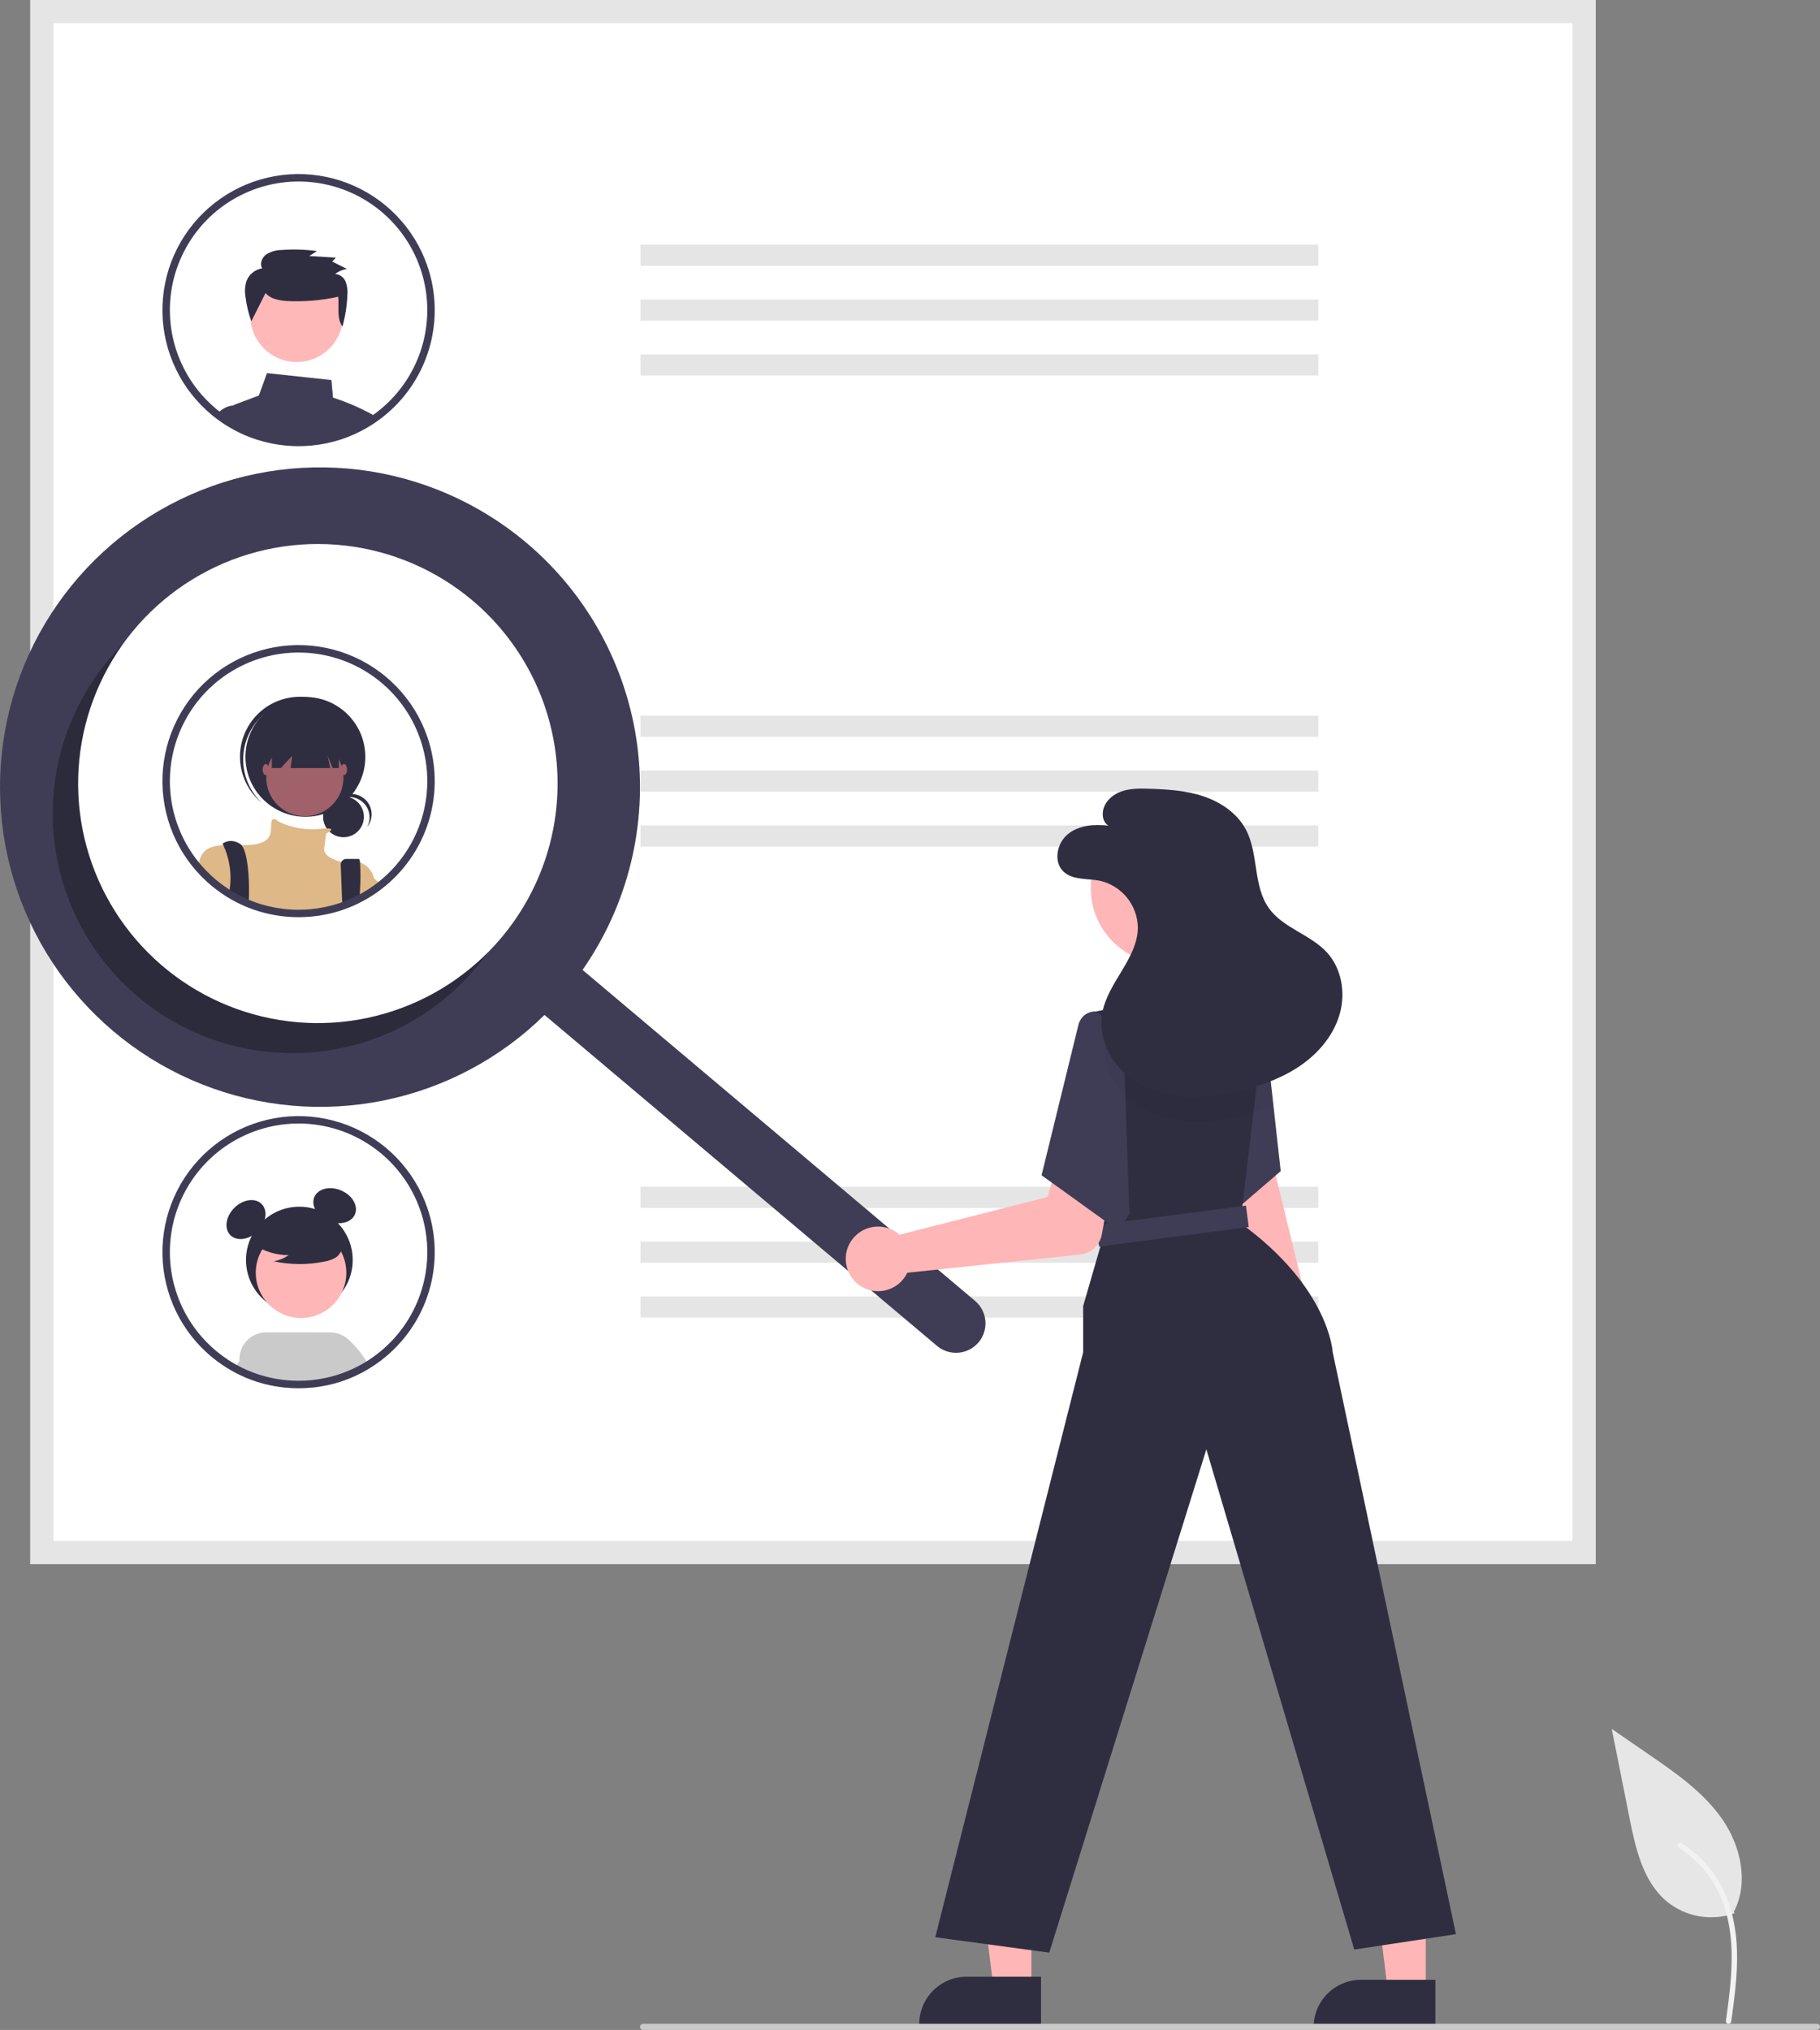 <svg width="356" height="397" viewBox="0 0 356 397" fill="none" xmlns="http://www.w3.org/2000/svg">
<rect x="0" y="0" width="356" height="397" fill="#808080" stroke="none"/>
<g clip-path="url(#clip0_489_5102)">
<path d="M339.253 374.196C337.034 374.976 334.651 375.171 332.334 374.763C330.018 374.355 327.845 373.359 326.026 371.869C321.394 367.984 319.94 361.584 318.76 355.658L315.264 338.129L322.582 343.164C327.845 346.785 333.226 350.521 336.87 355.765C340.515 361.01 342.105 368.169 339.177 373.843" fill="#E6E6E6"/>
<path d="M338.627 395.418C339.368 390.027 340.129 384.568 339.61 379.12C339.148 374.281 337.671 369.555 334.663 365.68C333.066 363.627 331.123 361.868 328.921 360.482C328.347 360.121 327.819 361.03 328.39 361.39C332.2 363.795 335.146 367.347 336.805 371.533C338.637 376.189 338.931 381.264 338.613 386.209C338.422 389.199 338.018 392.169 337.61 395.138C337.577 395.272 337.597 395.414 337.665 395.534C337.733 395.654 337.845 395.744 337.977 395.784C338.112 395.821 338.255 395.802 338.376 395.734C338.498 395.665 338.587 395.551 338.625 395.417L338.627 395.418Z" fill="#F2F2F2"/>
<path d="M312.104 305.886H5.937V0H312.104V305.886Z" fill="white"/>
<path d="M312.104 305.886H5.937V0H312.104V305.886ZM10.46 301.367H307.58V4.519H10.46V301.367Z" fill="#E5E5E5"/>
<path d="M257.865 47.856H125.282V51.982H257.865V47.856Z" fill="#E5E5E5"/>
<path d="M257.865 58.584H125.282V62.711H257.865V58.584Z" fill="#E5E5E5"/>
<path d="M257.865 69.312H125.282V73.439H257.865V69.312Z" fill="#E5E5E5"/>
<path d="M257.865 139.977H125.282V144.103H257.865V139.977Z" fill="#E5E5E5"/>
<path d="M257.865 150.705H125.282V154.831H257.865V150.705Z" fill="#E5E5E5"/>
<path d="M257.865 161.434H125.282V165.56H257.865V161.434Z" fill="#E5E5E5"/>
<path d="M257.865 232.098H125.282V236.224H257.865V232.098Z" fill="#E5E5E5"/>
<path d="M257.865 242.826H125.282V246.952H257.865V242.826Z" fill="#E5E5E5"/>
<path d="M257.865 253.555H125.282V257.681H257.865V253.555Z" fill="#E5E5E5"/>
<path d="M72.206 80.732C69.941 79.539 67.577 78.545 65.14 77.761L64.829 74.327L52.227 72.97L50.626 77.36L46.103 79.055C45.941 79.117 45.787 79.197 45.644 79.294H45.639C45.387 79.465 45.172 79.684 45.008 79.941C44.843 80.197 44.733 80.484 44.683 80.784C44.635 81.083 44.646 81.388 44.717 81.682L44.956 82.661C45.3 82.867 45.654 83.063 46.007 83.249L46.232 83.364C46.749 83.631 47.275 83.884 47.815 84.118C47.925 84.166 48.044 84.214 48.154 84.261C48.164 84.266 48.168 84.266 48.178 84.271C48.431 84.376 48.685 84.476 48.943 84.572C49.791 84.895 50.656 85.173 51.534 85.403C53.775 86 56.084 86.302 58.404 86.301C59.25 86.301 60.087 86.263 60.914 86.181C62.803 86.007 64.669 85.631 66.479 85.059C66.483 85.059 66.488 85.054 66.493 85.054C67.636 84.691 68.752 84.248 69.835 83.731C69.839 83.727 69.849 83.727 69.854 83.722C70.097 83.607 70.332 83.483 70.571 83.364L70.686 83.306C70.877 83.206 71.068 83.106 71.259 83.001C71.737 82.738 72.206 82.461 72.669 82.165C72.799 82.088 72.923 82.007 73.052 81.921C73.234 81.802 73.415 81.677 73.592 81.548C73.147 81.262 72.684 80.99 72.206 80.732Z" fill="#3F3D56"/>
<path d="M48.556 82.847L47.767 79.289H45.706C45.686 79.289 45.665 79.291 45.644 79.294H45.639C44.899 79.356 44.186 79.603 43.565 80.01C43.143 80.279 42.769 80.615 42.456 81.004C43.067 81.467 43.703 81.897 44.358 82.308L44.387 82.322C44.573 82.437 44.765 82.551 44.956 82.661C45.3 82.867 45.654 83.062 46.008 83.249L46.232 83.363C46.749 83.631 47.275 83.884 47.815 84.118C47.925 84.166 48.044 84.213 48.154 84.261C48.164 84.266 48.168 84.266 48.178 84.271C48.431 84.376 48.685 84.476 48.943 84.572L48.556 82.847Z" fill="#3F3D56"/>
<path d="M58.033 70.799C63.046 70.799 67.109 66.739 67.109 61.731C67.109 56.723 63.046 52.664 58.033 52.664C53.021 52.664 48.958 56.723 48.958 61.731C48.958 66.739 53.021 70.799 58.033 70.799Z" fill="#FFB8B8"/>
<path d="M51.94 57.315C52.88 58.425 54.469 58.739 55.936 58.867C59.365 59.056 62.804 58.776 66.157 58.033C66.365 60.045 65.799 62.215 66.985 63.87C67.541 61.866 67.864 59.805 67.948 57.728C68.037 56.836 67.92 55.937 67.608 55.097C67.441 54.676 67.159 54.311 66.794 54.042C66.429 53.774 65.996 53.613 65.545 53.578C66.221 53.065 67.013 52.727 67.851 52.593L64.969 51.146L65.709 50.387L60.492 50.068L62.003 49.108C59.729 48.796 57.428 48.724 55.138 48.892C54.068 48.892 53.019 49.184 52.102 49.735C51.24 50.351 50.743 51.574 51.277 52.477C50.608 52.587 49.977 52.866 49.446 53.287C48.914 53.709 48.499 54.259 48.24 54.885C47.912 55.881 47.833 56.942 48.01 57.975C48.206 59.633 48.592 61.263 49.159 62.833L51.94 57.315Z" fill="#2F2E41"/>
<path d="M83.555 51.902C82.282 48.247 80.226 44.913 77.53 42.134C74.835 39.354 71.565 37.196 67.949 35.809C64.333 34.422 60.457 33.839 56.593 34.102C52.728 34.365 48.967 35.467 45.573 37.331C42.178 39.196 39.232 41.777 36.938 44.896C34.645 48.015 33.06 51.596 32.295 55.39C31.529 59.184 31.601 63.098 32.506 66.861C33.41 70.624 35.125 74.145 37.531 77.178C37.77 77.479 38.019 77.78 38.272 78.071C38.292 78.09 38.306 78.109 38.325 78.128C38.948 78.846 39.61 79.528 40.309 80.173C40.491 80.34 40.682 80.512 40.873 80.674C41.236 80.999 41.609 81.309 41.997 81.606C42.15 81.725 42.298 81.844 42.456 81.959C43.067 82.422 43.703 82.852 44.358 83.263L44.387 83.277C44.573 83.392 44.765 83.507 44.956 83.616C45.3 83.822 45.654 84.018 46.008 84.204L46.232 84.319C46.749 84.586 47.275 84.839 47.815 85.073C47.925 85.121 48.044 85.169 48.154 85.216C48.164 85.221 48.168 85.221 48.178 85.226C48.431 85.331 48.685 85.431 48.943 85.527C49.791 85.851 50.656 86.128 51.534 86.358C53.775 86.955 56.085 87.257 58.404 87.256C59.25 87.256 60.087 87.218 60.914 87.137C62.804 86.962 64.669 86.586 66.479 86.014C66.483 86.014 66.488 86.009 66.493 86.009C67.636 85.646 68.752 85.204 69.835 84.686C69.839 84.682 69.849 84.682 69.854 84.677C70.097 84.562 70.332 84.438 70.571 84.319L70.686 84.261C70.877 84.161 71.068 84.061 71.259 83.956C71.737 83.693 72.206 83.416 72.669 83.12C72.799 83.043 72.923 82.962 73.052 82.876C73.234 82.757 73.415 82.632 73.592 82.504C73.826 82.341 74.061 82.174 74.29 82.002C74.362 81.95 74.439 81.897 74.51 81.84C78.989 78.443 82.276 73.717 83.901 68.339C85.526 62.961 85.405 57.207 83.555 51.902V51.902ZM73.63 80.679C73.473 80.803 73.31 80.923 73.148 81.032C72.99 81.152 72.832 81.266 72.669 81.372C72.531 81.472 72.392 81.567 72.249 81.658L72.206 81.687C72.101 81.758 71.996 81.825 71.89 81.892C71.493 82.141 71.092 82.379 70.686 82.609L70.556 82.68C70.375 82.781 70.193 82.876 70.012 82.972C69.988 82.986 69.959 82.996 69.935 83.01L69.906 83.024C69.677 83.144 69.442 83.258 69.208 83.368C68.304 83.803 67.374 84.18 66.421 84.495C66.297 84.538 66.173 84.581 66.048 84.62C64.336 85.164 62.569 85.522 60.78 85.689C59.996 85.761 59.202 85.799 58.404 85.799C56.21 85.804 54.026 85.518 51.907 84.949C50.82 84.665 49.754 84.305 48.718 83.87C48.666 83.846 48.608 83.827 48.556 83.803C48.498 83.779 48.446 83.76 48.393 83.736C48.336 83.712 48.283 83.688 48.226 83.659C47.776 83.464 47.332 83.249 46.897 83.024L46.687 82.914C46.156 82.637 45.635 82.341 45.128 82.026C44.98 81.935 44.827 81.84 44.683 81.739C44.645 81.716 44.611 81.692 44.573 81.668C44.234 81.443 43.894 81.209 43.565 80.966C43.34 80.798 43.115 80.631 42.895 80.459C42.527 80.182 42.173 79.886 41.829 79.58C41.648 79.428 41.471 79.26 41.299 79.103C40.621 78.478 39.979 77.814 39.377 77.116C39.176 76.887 38.98 76.657 38.793 76.418C38.751 76.371 38.711 76.322 38.674 76.27C35.568 72.354 33.699 67.603 33.307 62.622C32.915 57.64 34.017 52.655 36.472 48.302C38.927 43.949 42.624 40.425 47.092 38.18C51.559 35.935 56.595 35.07 61.557 35.695C66.519 36.321 71.182 38.409 74.951 41.693C78.72 44.977 81.425 49.309 82.72 54.135C84.016 58.961 83.843 64.063 82.224 68.791C80.605 73.518 77.613 77.657 73.63 80.679L73.63 80.679Z" fill="#3F3D56"/>
<path d="M83.556 144.023C82.282 140.368 80.226 137.034 77.531 134.255C74.835 131.476 71.566 129.317 67.95 127.93C64.333 126.543 60.458 125.96 56.593 126.223C52.728 126.486 48.968 127.588 45.573 129.452C42.179 131.317 39.232 133.898 36.939 137.017C34.646 140.136 33.061 143.717 32.295 147.511C31.53 151.305 31.602 155.219 32.506 158.982C33.41 162.746 35.126 166.266 37.532 169.299C37.771 169.6 38.019 169.901 38.273 170.192C38.292 170.211 38.306 170.23 38.325 170.249C38.949 170.967 39.611 171.649 40.309 172.294C40.491 172.461 40.682 172.633 40.873 172.795C41.237 173.12 41.61 173.431 41.997 173.727C42.753 174.322 43.541 174.875 44.358 175.384L44.387 175.398C44.918 175.728 45.458 176.034 46.008 176.325L46.233 176.44C46.749 176.707 47.275 176.96 47.815 177.194C47.925 177.242 48.044 177.29 48.154 177.338C48.164 177.342 48.169 177.342 48.178 177.347C49.27 177.801 50.391 178.179 51.534 178.479C53.776 179.076 56.085 179.378 58.404 179.377C59.25 179.377 60.087 179.339 60.914 179.258C62.804 179.083 64.669 178.707 66.479 178.135C66.484 178.135 66.488 178.13 66.493 178.13C67.636 177.767 68.753 177.325 69.835 176.807C69.84 176.803 69.849 176.803 69.854 176.798C70.098 176.683 70.332 176.559 70.571 176.44L70.686 176.382C70.877 176.282 71.068 176.182 71.26 176.077C71.738 175.814 72.206 175.537 72.67 175.241C72.799 175.164 72.923 175.083 73.052 174.997C73.473 174.72 73.889 174.424 74.29 174.123C74.362 174.071 74.439 174.018 74.511 173.961C78.989 170.564 82.277 165.838 83.902 160.46C85.526 155.082 85.405 149.328 83.556 144.023V144.023Z" fill="white"/>
<path d="M67.193 163.737C69.397 163.737 71.184 161.951 71.184 159.749C71.184 157.547 69.397 155.761 67.193 155.761C64.988 155.761 63.201 157.547 63.201 159.749C63.201 161.951 64.988 163.737 67.193 163.737Z" fill="#2F2E41"/>
<path d="M68.305 155.871C68.995 155.871 69.674 156.05 70.275 156.391C70.876 156.732 71.378 157.222 71.732 157.815C72.086 158.408 72.28 159.082 72.295 159.772C72.311 160.462 72.146 161.144 71.818 161.752C72.164 161.319 72.416 160.819 72.558 160.284C72.7 159.749 72.729 159.19 72.643 158.643C72.556 158.096 72.357 157.573 72.058 157.107C71.758 156.642 71.364 156.243 70.902 155.938C70.44 155.632 69.919 155.427 69.373 155.333C68.826 155.24 68.267 155.262 67.729 155.396C67.192 155.531 66.688 155.776 66.251 156.116C65.813 156.456 65.451 156.884 65.189 157.371C65.562 156.903 66.036 156.525 66.575 156.265C67.115 156.006 67.706 155.871 68.305 155.871L68.305 155.871Z" fill="#2F2E41"/>
<path d="M59.734 159.74C66.21 159.74 71.459 154.496 71.459 148.026C71.459 141.556 66.21 136.312 59.734 136.312C53.258 136.312 48.009 141.556 48.009 148.026C48.009 154.496 53.258 159.74 59.734 159.74Z" fill="#2F2E41"/>
<path d="M50.531 140.758C52.552 138.488 55.376 137.091 58.407 136.862C61.439 136.632 64.442 137.589 66.781 139.53C66.685 139.438 66.59 139.347 66.491 139.258C64.175 137.185 61.129 136.116 58.024 136.287C54.919 136.457 52.009 137.853 49.934 140.167C47.859 142.481 46.789 145.524 46.96 148.626C47.13 151.728 48.527 154.636 50.843 156.709C50.866 156.729 50.888 156.748 50.91 156.768C51.01 156.857 51.112 156.94 51.214 157.025C49.011 154.931 47.709 152.064 47.581 149.029C47.454 145.994 48.512 143.028 50.532 140.758L50.531 140.758Z" fill="#2F2E41"/>
<path d="M59.635 159.641C63.805 159.641 67.186 156.263 67.186 152.096C67.186 147.93 63.805 144.552 59.635 144.552C55.464 144.552 52.083 147.93 52.083 152.096C52.083 156.263 55.464 159.641 59.635 159.641Z" fill="#A0616A"/>
<path d="M73.148 171.754V174.285C72.684 174.582 72.216 174.859 71.738 175.121C71.546 175.226 71.355 175.327 71.164 175.427L71.049 175.484C70.81 175.604 70.576 175.728 70.332 175.843C70.327 175.847 70.318 175.847 70.313 175.852C69.231 176.369 68.114 176.811 66.971 177.175C66.966 177.175 66.962 177.18 66.957 177.18C65.147 177.752 63.282 178.128 61.392 178.302C60.565 178.384 59.728 178.422 58.882 178.422C56.563 178.422 54.254 178.121 52.013 177.524C50.869 177.224 49.748 176.845 48.656 176.392C48.647 176.387 48.642 176.387 48.632 176.382C48.522 176.335 48.403 176.287 48.293 176.239C47.753 176.005 47.227 175.752 46.711 175.484L46.486 175.37C45.936 175.078 45.396 174.773 44.865 174.443L44.837 174.429C44.019 173.92 43.231 173.367 42.475 172.771C42.088 172.475 41.715 172.165 41.351 171.84C41.16 171.678 40.969 171.506 40.787 171.339C40.089 170.694 39.426 170.012 38.803 169.294C38.886 168.797 39.007 168.306 39.167 167.828L39.171 167.823C39.2 167.742 39.233 167.662 39.272 167.584C39.298 167.516 39.328 167.449 39.362 167.384C40.218 165.784 41.767 165.387 43.689 165.301C44.775 165.253 45.974 165.306 47.241 165.292C47.911 165.287 48.604 165.263 49.297 165.201C53.671 164.804 52.878 162.225 53.074 160.835C53.27 159.488 54.484 160.654 54.565 160.73L54.57 160.735C57.045 161.892 59.784 162.372 62.506 162.125C62.975 162.068 63.443 162.034 63.912 162.02C65.145 162.006 64.877 162.359 64.452 162.65C64.246 162.786 64.03 162.907 63.806 163.013C63.806 163.013 63.61 164.207 63.41 165.994C63.218 167.704 66.498 168.506 66.77 168.568C66.776 168.572 66.783 168.574 66.79 168.573C67.987 168.263 69.248 168.296 70.428 168.669H70.433C71.107 168.916 71.708 169.328 72.182 169.867C72.656 170.406 72.988 171.054 73.148 171.754Z" fill="#DEB887"/>
<path d="M48.704 174.825C48.704 175.179 48.695 175.518 48.68 175.838C48.675 176.029 48.666 176.215 48.656 176.392C48.647 176.387 48.642 176.387 48.632 176.383C48.522 176.335 48.403 176.287 48.293 176.239C47.753 176.005 47.227 175.752 46.71 175.485L46.486 175.37C45.936 175.079 45.396 174.773 44.865 174.443C44.879 174.276 44.903 174.109 44.927 173.942C44.98 173.574 45.023 173.201 45.052 172.834C45.239 170.25 44.771 167.661 43.689 165.306V165.301C43.593 165.11 43.536 165.005 43.536 165.005C43.536 165.005 44.927 163.811 46.911 165.005C47.038 165.08 47.15 165.177 47.241 165.292C48.436 166.701 48.761 171.439 48.704 174.825Z" fill="#2F2E41"/>
<path d="M70.413 174.176C70.394 174.711 70.365 175.27 70.332 175.838V175.843C70.327 175.848 70.318 175.848 70.313 175.852C69.231 176.37 68.114 176.812 66.971 177.175C66.966 177.175 66.962 177.18 66.957 177.18L66.904 175.838L66.9 175.661L66.646 169.127C66.639 168.979 66.663 168.832 66.715 168.693C66.767 168.554 66.846 168.428 66.948 168.32C67.051 168.213 67.174 168.128 67.31 168.07C67.446 168.011 67.593 167.981 67.741 167.981H70.165C70.284 167.981 70.37 168.225 70.428 168.664V168.669C70.545 170.503 70.54 172.343 70.413 174.176Z" fill="#2F2E41"/>
<path d="M53.176 142.666V150.212H54.925L57.15 147.83L56.852 150.212H64.583L64.105 147.83L65.061 150.212H66.293V142.666H53.176Z" fill="#2F2E41"/>
<path d="M51.983 151.6C52.313 151.6 52.58 151.111 52.58 150.508C52.58 149.905 52.313 149.417 51.983 149.417C51.654 149.417 51.387 149.905 51.387 150.508C51.387 151.111 51.654 151.6 51.983 151.6Z" fill="#A0616A"/>
<path d="M67.286 151.6C67.615 151.6 67.882 151.111 67.882 150.508C67.882 149.905 67.615 149.417 67.286 149.417C66.957 149.417 66.69 149.905 66.69 150.508C66.69 151.111 66.957 151.6 67.286 151.6Z" fill="#A0616A"/>
<path d="M74.769 173.168C74.367 173.469 73.951 173.765 73.53 174.042C73.401 174.128 73.277 174.209 73.148 174.286C72.684 174.582 72.216 174.859 71.738 175.121C71.546 175.226 71.355 175.327 71.164 175.427V170.164C71.164 170.164 71.929 170.775 73.148 171.792C73.301 171.921 73.459 172.055 73.626 172.198C73.98 172.494 74.362 172.819 74.769 173.168Z" fill="#DEB887"/>
<path d="M83.556 144.023C82.282 140.368 80.226 137.034 77.531 134.255C74.835 131.476 71.566 129.317 67.95 127.93C64.333 126.543 60.458 125.96 56.593 126.223C52.728 126.486 48.968 127.588 45.573 129.452C42.179 131.317 39.232 133.898 36.939 137.017C34.646 140.136 33.061 143.717 32.295 147.511C31.53 151.305 31.602 155.219 32.506 158.982C33.41 162.746 35.126 166.266 37.532 169.299C37.771 169.6 38.019 169.901 38.273 170.192C38.292 170.211 38.306 170.23 38.325 170.249C38.949 170.967 39.611 171.649 40.309 172.294C40.491 172.461 40.682 172.633 40.873 172.795C41.237 173.12 41.61 173.431 41.997 173.727C42.753 174.322 43.541 174.875 44.358 175.384L44.387 175.398C44.918 175.728 45.458 176.034 46.008 176.325L46.233 176.44C46.749 176.707 47.275 176.96 47.815 177.194C47.925 177.242 48.044 177.29 48.154 177.338C48.164 177.342 48.169 177.342 48.178 177.347C49.27 177.801 50.391 178.179 51.534 178.479C53.776 179.076 56.085 179.378 58.404 179.377C59.25 179.377 60.087 179.339 60.914 179.258C62.804 179.083 64.669 178.707 66.479 178.135C66.484 178.135 66.488 178.13 66.493 178.13C67.636 177.767 68.753 177.325 69.835 176.807C69.84 176.803 69.849 176.803 69.854 176.798C70.098 176.683 70.332 176.559 70.571 176.44L70.686 176.382C70.877 176.282 71.068 176.182 71.26 176.077C71.738 175.814 72.206 175.537 72.67 175.241C72.799 175.164 72.923 175.083 73.052 174.997C73.473 174.72 73.889 174.424 74.29 174.123C74.362 174.071 74.439 174.018 74.511 173.961C78.989 170.564 82.277 165.838 83.902 160.46C85.526 155.082 85.405 149.328 83.556 144.023V144.023ZM73.631 172.8C73.473 172.924 73.311 173.044 73.148 173.153C72.99 173.273 72.832 173.388 72.67 173.493C72.531 173.593 72.393 173.688 72.249 173.779C72.13 173.86 72.01 173.937 71.891 174.013C71.494 174.262 71.092 174.5 70.686 174.73L70.557 174.801C70.375 174.902 70.194 174.997 70.012 175.093C69.988 175.107 69.959 175.117 69.935 175.131L69.907 175.145C69.677 175.265 69.443 175.379 69.209 175.489C68.305 175.924 67.374 176.301 66.421 176.616C66.297 176.659 66.173 176.702 66.049 176.741C64.336 177.285 62.57 177.643 60.78 177.81C59.996 177.882 59.203 177.92 58.404 177.92C56.21 177.925 54.026 177.639 51.907 177.07C50.82 176.787 49.754 176.426 48.718 175.991C48.609 175.948 48.499 175.9 48.393 175.857C48.336 175.833 48.283 175.809 48.226 175.78C47.777 175.585 47.332 175.37 46.897 175.145L46.687 175.035C46.156 174.758 45.635 174.462 45.128 174.147C44.942 174.032 44.755 173.913 44.574 173.789C44 173.411 43.441 173.005 42.896 172.58C42.527 172.303 42.174 172.007 41.83 171.701C41.648 171.549 41.471 171.381 41.299 171.224C40.621 170.598 39.979 169.935 39.377 169.237C39.176 169.008 38.98 168.778 38.794 168.54C38.751 168.492 38.711 168.443 38.674 168.391C35.568 164.475 33.7 159.724 33.307 154.743C32.915 149.761 34.017 144.776 36.472 140.423C38.927 136.07 42.624 132.546 47.092 130.301C51.56 128.056 56.596 127.191 61.557 127.816C66.519 128.442 71.182 130.53 74.951 133.814C78.72 137.099 81.425 141.43 82.72 146.256C84.016 151.082 83.843 156.184 82.224 160.912C80.605 165.639 77.614 169.778 73.631 172.8V172.8Z" fill="#3F3D56"/>
<path d="M58.554 256.849C64.317 256.849 68.989 252.182 68.989 246.424C68.989 240.666 64.317 235.999 58.554 235.999C52.791 235.999 48.12 240.666 48.12 246.424C48.12 252.182 52.791 256.849 58.554 256.849Z" fill="#2F2E41"/>
<path d="M50.41 240.803C52.096 239.118 52.438 236.728 51.173 235.465C49.908 234.201 47.516 234.543 45.83 236.228C44.144 237.912 43.802 240.302 45.067 241.566C46.331 242.829 48.724 242.488 50.41 240.803Z" fill="#2F2E41"/>
<path d="M69.43 237.492C70.133 235.849 68.925 233.759 66.732 232.823C64.539 231.887 62.191 232.46 61.489 234.103C60.786 235.747 61.995 237.837 64.188 238.773C66.38 239.709 68.728 239.136 69.43 237.492Z" fill="#2F2E41"/>
<path d="M71.036 266.646L69.806 264.713C69.285 263.549 68.323 262.639 67.131 262.182C65.939 261.725 64.614 261.759 63.447 262.275C62.279 262.792 61.365 263.75 60.903 264.94C60.441 266.129 60.47 267.453 60.984 268.621L61.333 269.873L61.731 271.294C63.342 271.091 64.931 270.744 66.48 270.258C66.484 270.258 66.489 270.256 66.492 270.252C67.637 269.89 68.755 269.448 69.837 268.928C69.843 268.922 69.849 268.922 69.855 268.916C70.096 268.801 70.331 268.681 70.572 268.561C70.611 268.543 70.65 268.523 70.686 268.5C70.879 268.404 71.072 268.302 71.259 268.199C71.452 268.097 71.638 267.989 71.819 267.874L71.036 266.646Z" fill="#CACACA"/>
<path d="M58.886 257.761C63.776 257.761 67.741 253.799 67.741 248.913C67.741 244.027 63.776 240.065 58.886 240.065C53.995 240.065 50.03 244.027 50.03 248.913C50.03 253.799 53.995 257.761 58.886 257.761Z" fill="#FFB6B6"/>
<path d="M71.674 266.267C70.698 264.644 69.485 263.175 68.076 261.907C67.112 261.046 65.863 260.57 64.569 260.571H52.094C51.375 260.571 50.664 260.718 50.004 261.003C49.345 261.288 48.751 261.705 48.259 262.229C47.767 262.752 47.387 263.371 47.144 264.047C46.901 264.723 46.799 265.442 46.845 266.158C46.872 266.563 46.945 266.962 47.062 267.35C47.151 267.632 47.262 267.905 47.394 268.169L48.008 269.397C48.057 269.416 48.105 269.44 48.153 269.458C48.165 269.464 48.171 269.464 48.177 269.47C48.43 269.572 48.683 269.674 48.942 269.771C49.79 270.095 50.656 270.372 51.534 270.602C52.948 270.981 54.391 271.241 55.849 271.378C56.699 271.457 57.548 271.499 58.404 271.499C59.254 271.499 60.085 271.457 60.917 271.378C61.188 271.354 61.459 271.324 61.731 271.294C63.341 271.091 64.931 270.744 66.48 270.259C66.484 270.258 66.488 270.256 66.492 270.252C67.636 269.891 68.754 269.448 69.836 268.928C69.842 268.922 69.848 268.922 69.854 268.916C70.095 268.801 70.331 268.681 70.572 268.561C70.611 268.543 70.649 268.523 70.686 268.5C70.879 268.404 71.072 268.302 71.259 268.199C71.451 268.097 71.638 267.989 71.819 267.874C72.012 267.772 72.193 267.657 72.379 267.543C72.151 267.092 71.915 266.67 71.674 266.267Z" fill="#CACACA"/>
<path d="M54.354 262.184C53.2 261.645 51.878 261.584 50.679 262.015C49.48 262.446 48.5 263.334 47.954 264.484L46.845 266.158L46.315 266.959L45.507 268.175C45.676 268.265 45.839 268.356 46.008 268.446L46.23 268.56C46.749 268.825 47.273 269.078 47.816 269.313C47.876 269.343 47.942 269.367 48.008 269.397C48.056 269.415 48.105 269.44 48.153 269.458C48.165 269.464 48.171 269.464 48.177 269.47C48.43 269.572 48.683 269.674 48.942 269.771C49.79 270.095 50.655 270.372 51.534 270.602C52.948 270.981 54.391 271.241 55.849 271.378L56.27 269.951L56.68 268.591C57.221 267.433 57.279 266.108 56.843 264.907C56.407 263.706 55.512 262.727 54.354 262.184Z" fill="#CACACA"/>
<path d="M49.58 243.348C51.604 244.741 54.006 245.483 56.463 245.473C55.587 246.08 54.589 246.491 53.538 246.675C56.806 247.376 60.183 247.395 63.459 246.731C64.186 246.615 64.889 246.373 65.535 246.019C65.857 245.839 66.138 245.594 66.359 245.298C66.579 245.003 66.736 244.665 66.817 244.306C67.035 243.063 66.066 241.935 65.059 241.174C63.517 240.027 61.74 239.237 59.855 238.861C57.97 238.485 56.026 238.532 54.161 238.999C52.919 239.248 51.789 239.887 50.934 240.821C50.52 241.296 50.27 241.892 50.221 242.52C50.172 243.148 50.327 243.775 50.662 244.309L49.58 243.348Z" fill="#2F2E41"/>
<path d="M83.559 236.144C82.286 232.488 80.23 229.155 77.534 226.375C74.839 223.595 71.569 221.436 67.953 220.048C64.337 218.661 60.461 218.078 56.596 218.341C52.731 218.604 48.97 219.706 45.575 221.571C42.181 223.435 39.234 226.017 36.94 229.136C34.647 232.255 33.062 235.837 32.297 239.631C31.531 243.424 31.603 247.34 32.508 251.103C33.413 254.866 35.128 258.387 37.535 261.42C37.77 261.721 38.023 262.022 38.276 262.311C38.291 262.332 38.307 262.352 38.324 262.371C38.948 263.088 39.612 263.77 40.313 264.412C40.494 264.581 40.68 264.755 40.873 264.918C41.235 265.243 41.608 265.55 42 265.845C42.151 265.966 42.301 266.086 42.458 266.2C43.067 266.664 43.706 267.091 44.357 267.507C44.368 267.507 44.379 267.511 44.387 267.519C44.574 267.633 44.767 267.748 44.959 267.856C45.14 267.965 45.327 268.073 45.508 268.175C45.676 268.266 45.839 268.356 46.008 268.446L46.231 268.561C46.749 268.826 47.273 269.078 47.816 269.313C47.876 269.343 47.943 269.367 48.009 269.398C48.057 269.416 48.105 269.44 48.153 269.458C48.165 269.464 48.172 269.464 48.177 269.47C48.43 269.572 48.684 269.675 48.943 269.771C49.791 270.095 50.656 270.372 51.534 270.602C52.948 270.981 54.392 271.241 55.849 271.378C56.699 271.457 57.549 271.499 58.404 271.499C59.254 271.499 60.086 271.457 60.917 271.378C61.189 271.354 61.46 271.324 61.731 271.294C63.342 271.091 64.931 270.744 66.48 270.259C66.484 270.258 66.489 270.256 66.492 270.253C67.637 269.891 68.755 269.448 69.837 268.928C69.843 268.922 69.849 268.922 69.855 268.916C70.096 268.801 70.331 268.681 70.572 268.561C70.611 268.543 70.65 268.523 70.686 268.5C70.879 268.404 71.072 268.302 71.259 268.199C71.452 268.097 71.638 267.989 71.819 267.874C72.012 267.772 72.193 267.657 72.38 267.543C72.476 267.483 72.573 267.423 72.669 267.362C72.802 267.284 72.922 267.206 73.055 267.116C73.236 267.001 73.416 266.875 73.591 266.748C73.826 266.586 74.061 266.417 74.29 266.243C74.367 266.192 74.442 266.138 74.513 266.08C78.989 262.681 82.274 257.955 83.898 252.578C85.523 247.201 85.404 241.449 83.559 236.144L83.559 236.144ZM73.633 264.918C73.477 265.044 73.314 265.165 73.151 265.273C72.988 265.394 72.832 265.508 72.669 265.616C72.531 265.713 72.392 265.809 72.247 265.899C72.234 265.911 72.22 265.921 72.205 265.929C72.103 266.002 71.994 266.068 71.892 266.134C71.819 266.176 71.747 266.225 71.675 266.267C71.464 266.399 71.253 266.526 71.036 266.646C70.921 266.718 70.801 266.784 70.686 266.851C70.644 266.875 70.602 266.899 70.56 266.923C70.373 267.025 70.192 267.116 70.011 267.212C69.987 267.23 69.957 267.236 69.939 267.254C69.928 267.254 69.917 267.259 69.909 267.266C69.68 267.387 69.445 267.501 69.21 267.609C68.305 268.044 67.373 268.42 66.42 268.735C66.299 268.777 66.173 268.826 66.052 268.862C64.515 269.349 62.935 269.688 61.333 269.873C61.153 269.897 60.966 269.915 60.779 269.933C59.995 270.006 59.206 270.042 58.404 270.042C57.693 270.042 56.976 270.012 56.271 269.951C54.797 269.829 53.337 269.575 51.908 269.193C50.82 268.91 49.755 268.547 48.72 268.109C48.666 268.085 48.611 268.067 48.557 268.043C48.497 268.019 48.449 268.001 48.395 267.977C48.334 267.953 48.286 267.928 48.226 267.898C47.834 267.73 47.442 267.543 47.063 267.35C47.008 267.32 46.954 267.296 46.9 267.266L46.689 267.158C46.562 267.092 46.436 267.025 46.315 266.959C45.912 266.742 45.514 266.508 45.128 266.267C44.983 266.176 44.827 266.08 44.682 265.984L44.574 265.911C44.236 265.683 43.899 265.454 43.567 265.207C43.344 265.038 43.115 264.876 42.898 264.701C42.531 264.424 42.175 264.129 41.832 263.822C41.651 263.672 41.47 263.503 41.301 263.346C40.623 262.722 39.981 262.058 39.379 261.36C39.18 261.131 38.981 260.902 38.794 260.661C38.752 260.613 38.716 260.565 38.674 260.511C35.567 256.594 33.698 251.842 33.305 246.86C32.913 241.878 34.014 236.893 36.469 232.539C38.924 228.185 42.622 224.66 47.09 222.415C51.558 220.169 56.595 219.303 61.557 219.929C66.52 220.555 71.183 222.643 74.953 225.927C78.723 229.212 81.428 233.543 82.724 238.37C84.019 243.197 83.847 248.3 82.228 253.028C80.609 257.756 77.617 261.895 73.633 264.918H73.633Z" fill="#3F3D56"/>
<path d="M102.961 106.143C93.687 98.325 82.339 93.369 70.297 91.877C58.256 90.385 46.04 92.422 35.136 97.74C24.232 103.058 15.11 111.428 8.88 121.831C2.651 132.234 -0.418 144.222 0.048 156.336C0.513 168.45 4.493 180.167 11.502 190.062C18.512 199.958 28.249 207.604 39.529 212.072C50.809 216.539 63.145 217.634 75.037 215.224C86.929 212.814 97.863 207.003 106.509 198.498L183.287 263.223C184.456 264.205 185.967 264.683 187.488 264.554C189.009 264.424 190.417 263.697 191.403 262.533C192.389 261.368 192.872 259.86 192.747 258.339C192.622 256.819 191.898 255.41 190.735 254.422L190.726 254.415L113.949 189.69C122.868 176.9 126.685 161.244 124.653 145.79C122.62 130.335 114.884 116.196 102.961 106.143ZM98.011 183.457C92.03 190.539 84.081 195.69 75.169 198.259C66.258 200.827 56.784 200.698 47.946 197.887C39.108 195.076 31.303 189.71 25.517 182.468C19.732 175.225 16.226 166.431 15.443 157.198C14.66 147.964 16.635 138.706 21.118 130.594C25.602 122.483 32.392 115.881 40.631 111.625C48.87 107.369 58.187 105.649 67.404 106.683C76.621 107.717 85.324 111.459 92.412 117.435C101.918 125.448 107.848 136.906 108.898 149.287C109.948 161.669 106.032 173.96 98.011 183.457Z" fill="#3F3D56"/>
<path opacity="0.3" d="M31.928 189.05C22.932 181.465 17.119 170.778 15.645 159.11C14.171 147.442 17.143 135.646 23.97 126.066C23.074 126.968 22.207 127.913 21.37 128.9C17.398 133.603 14.393 139.041 12.525 144.903C10.657 150.766 9.963 156.939 10.483 163.07C11.003 169.201 12.726 175.169 15.555 180.634C18.383 186.1 22.262 190.955 26.968 194.923C31.675 198.89 37.118 201.893 42.986 203.759C48.854 205.626 55.033 206.319 61.169 205.8C67.306 205.28 73.279 203.558 78.75 200.732C84.22 197.906 89.08 194.032 93.051 189.329C93.886 188.34 94.673 187.328 95.41 186.291C87.106 194.627 75.969 199.538 64.208 200.049C52.448 200.56 40.925 196.634 31.928 189.05Z" fill="black"/>
<path d="M257.744 265.643C258.344 264.912 258.776 264.058 259.01 263.141C259.243 262.225 259.273 261.269 259.097 260.34C258.92 259.411 258.542 258.531 257.989 257.764C257.436 256.997 256.721 256.36 255.895 255.899L241.9 198.67L231.691 201.926L246.803 258.764C246.119 260.202 245.987 261.841 246.431 263.37C246.876 264.898 247.867 266.211 249.215 267.059C250.564 267.907 252.177 268.231 253.749 267.97C255.321 267.709 256.742 266.881 257.744 265.643H257.744Z" fill="#FFB6B6"/>
<path d="M250.511 229.037L243.05 235.467L232.612 244.457L228.002 220.891L227.52 218.441L227.14 216.496L237.717 198.09L246.533 198.595L247.136 198.631L247.148 198.764L247.287 199.999L249.095 216.242L249.137 216.634L250.511 229.037Z" fill="#3F3D56"/>
<path d="M201.745 388.999L194.357 388.999L190.842 360.527L201.747 360.527L201.745 388.999Z" fill="#FFB6B6"/>
<path d="M203.629 396.155L179.806 396.154V395.853C179.806 393.396 180.783 391.04 182.522 389.302C184.261 387.565 186.62 386.589 189.079 386.589H189.079L203.63 386.589L203.629 396.155Z" fill="#2F2E41"/>
<path d="M278.884 389.601L271.496 389.601L267.981 361.129L278.886 361.13L278.884 389.601Z" fill="#FFB6B6"/>
<path d="M280.769 396.757L256.946 396.756V396.455C256.946 393.998 257.923 391.642 259.662 389.904C261.401 388.167 263.759 387.191 266.218 387.191H266.219L280.769 387.192L280.769 396.757Z" fill="#2F2E41"/>
<path d="M284.79 378.267L264.902 381.278L235.969 283.449L205.24 381.88L182.942 378.869L211.869 264.471V255.439L215.786 241.892L215.376 238.225L212.526 212.582L211.291 201.461L211.211 200.743C211.143 200.14 211.303 199.534 211.659 199.042C212.015 198.551 212.541 198.209 213.135 198.084L222.416 196.133H237.584L246.534 198.595L247.148 198.764L247.425 198.842L247.287 199.998L245.19 217.567L245.075 218.531L243.05 235.468L242.604 239.183C260.081 251.827 260.684 264.471 260.684 264.471L284.79 378.267Z" fill="#2F2E41"/>
<path d="M228.166 188.515C236.341 188.515 242.968 181.894 242.968 173.727C242.968 165.56 236.341 158.939 228.166 158.939C219.992 158.939 213.365 165.56 213.365 173.727C213.365 181.894 219.992 188.515 228.166 188.515Z" fill="#FFB6B6"/>
<path d="M243.713 235.785L214.433 239.61L214.98 243.789L244.26 239.964L243.713 235.785Z" fill="#3F3D56"/>
<path d="M175.157 240.87C175.437 241.051 175.702 241.254 175.95 241.476L204.911 234.1L206.887 227.12L217.821 228.722L215.526 241.419C215.34 242.445 214.827 243.383 214.062 244.092C213.298 244.802 212.324 245.244 211.286 245.353L177.471 248.911C176.919 250.07 176.028 251.035 174.915 251.675C173.802 252.316 172.52 252.603 171.24 252.499C169.959 252.394 168.741 251.902 167.748 251.089C166.754 250.275 166.031 249.179 165.676 247.946C165.321 246.712 165.351 245.4 165.761 244.184C166.17 242.967 166.941 241.904 167.97 241.136C168.999 240.368 170.238 239.931 171.522 239.884C172.806 239.836 174.074 240.18 175.157 240.87Z" fill="#FFB6B6"/>
<path d="M219.704 201.853L214.581 197.939C213.196 197.414 211.298 198.905 210.965 200.347L203.733 229.85L218.8 240.688L220.909 237.376L219.704 201.853Z" fill="#3F3D56"/>
<g opacity="0.2">
<path opacity="0.2" d="M249.095 216.243C247.816 216.75 246.513 217.192 245.189 217.567C244.768 217.694 244.334 217.814 243.906 217.929C241.085 218.711 238.187 219.179 235.264 219.326C234.005 219.379 232.745 219.345 231.491 219.223C230.145 219.089 228.816 218.827 227.52 218.44C227.477 218.428 227.429 218.416 227.387 218.404C224.692 217.64 222.222 216.238 220.185 214.316C219.73 213.873 219.305 213.401 218.914 212.901C217.788 211.524 216.963 209.928 216.49 208.214C216.017 206.501 215.906 204.707 216.166 202.949C216.216 202.63 216.285 202.314 216.371 202.003C216.598 201.156 216.898 200.33 217.269 199.535C217.431 199.161 217.612 198.794 217.805 198.433L224.615 196.133H237.584L246.533 198.595L247.136 198.632L247.148 198.764L247.425 198.842L247.287 199.998L249.095 216.243Z" fill="black"/>
</g>
<path d="M216.825 161.484C214.056 161.145 211.019 161.385 208.861 163.151C206.704 164.916 206.007 168.586 208.05 170.483C209.858 172.163 212.686 171.768 215.109 172.245C217.195 172.712 219.065 173.866 220.418 175.52C221.771 177.175 222.529 179.235 222.572 181.371C222.536 187.497 216.651 192.136 215.594 198.17C214.873 202.288 216.611 206.622 219.617 209.531C222.622 212.44 226.754 214.012 230.917 214.438C235.08 214.864 239.289 214.214 243.335 213.145C247.398 212.072 251.397 210.55 254.806 208.095C258.215 205.64 261.009 202.179 262.104 198.125C263.198 194.072 262.412 189.425 259.592 186.312C256.362 182.749 250.99 181.523 248.196 177.609C245.064 173.221 246.223 166.972 243.689 162.215C241.996 159.038 238.792 156.872 235.377 155.731C231.962 154.59 228.314 154.364 224.715 154.254C222.823 154.196 220.873 154.176 219.11 154.866C217.347 155.555 215.798 157.125 215.706 159.014C215.615 160.903 216.825 161.484 216.825 161.484Z" fill="#2F2E41"/>
<path d="M355.398 397H125.788C125.628 397 125.475 396.937 125.362 396.824C125.249 396.711 125.185 396.558 125.185 396.398C125.185 396.238 125.249 396.085 125.362 395.972C125.475 395.859 125.628 395.796 125.788 395.796H355.398C355.557 395.796 355.711 395.859 355.824 395.972C355.937 396.085 356 396.238 356 396.398C356 396.558 355.937 396.711 355.824 396.824C355.711 396.937 355.557 397 355.398 397Z" fill="#CACACA"/>
</g>
<defs>
<clipPath id="clip0_489_5102">
<rect width="356" height="397" fill="white"/>
</clipPath>
</defs>
</svg>
